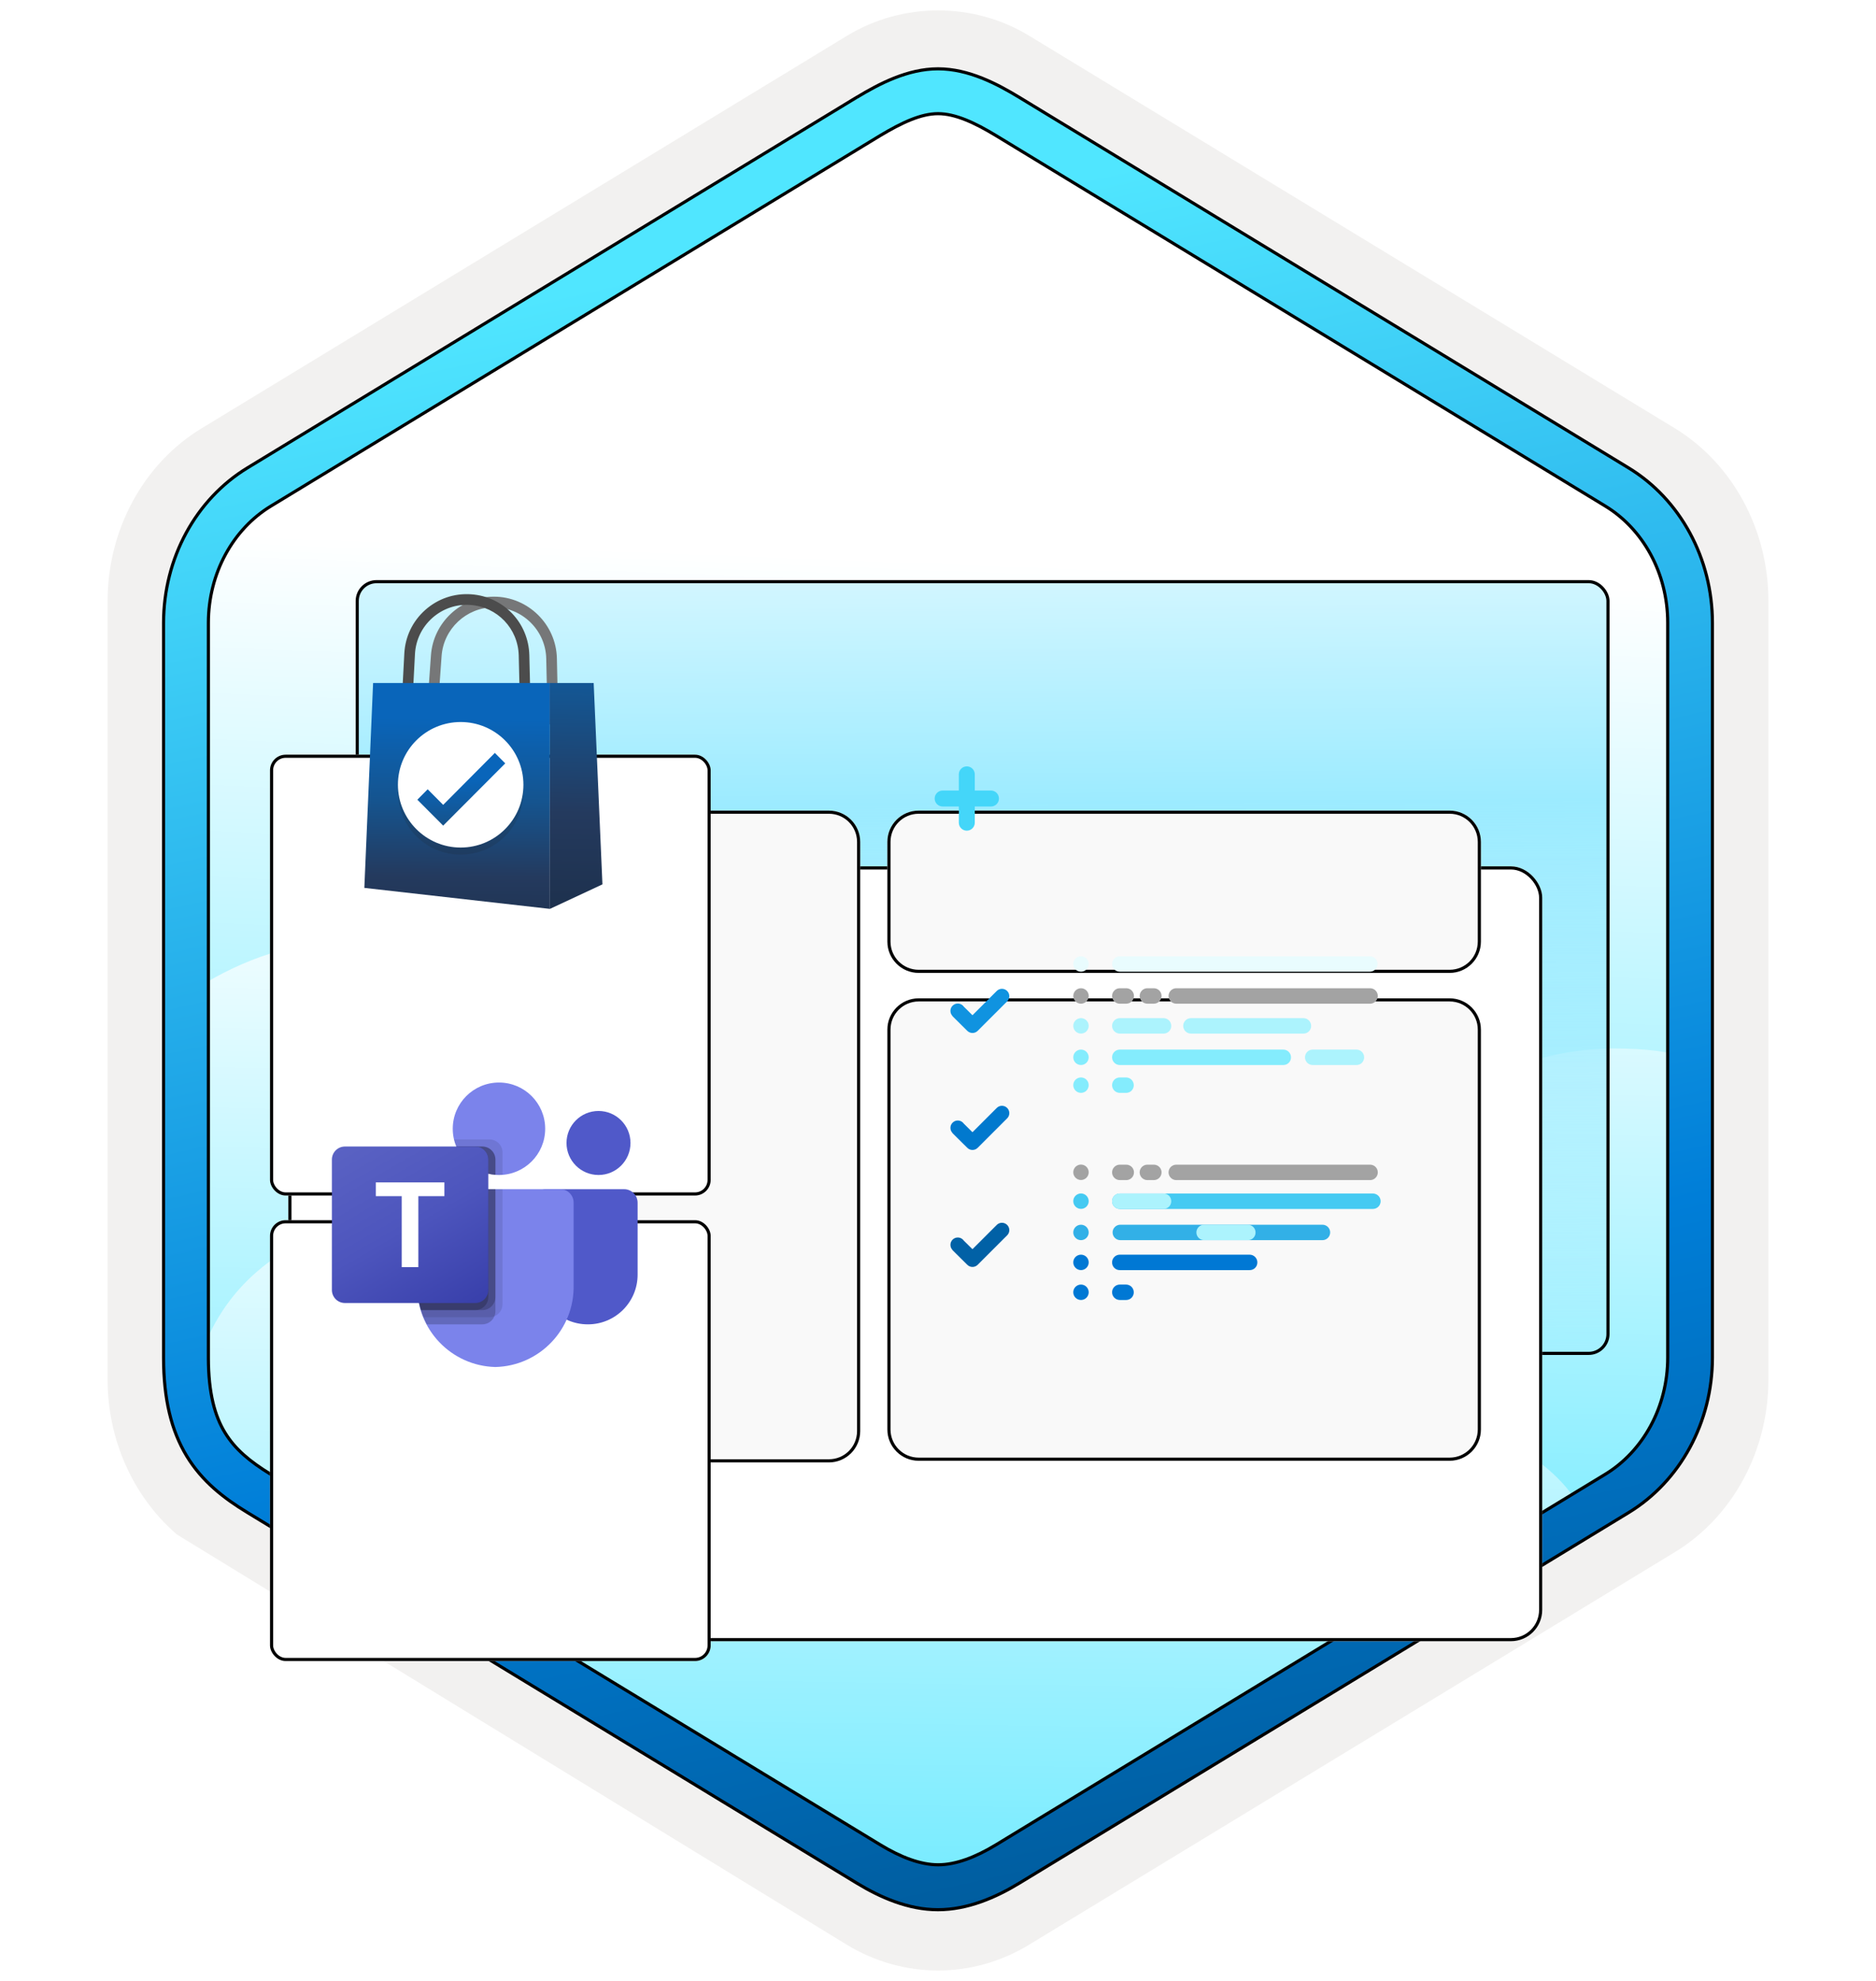 <svg width="180" height="190" viewBox="0 0 180 190" fill="none" xmlns="http://www.w3.org/2000/svg">
<path d="M90.005 189.001C93.065 189.001 96.075 188.151 98.735 186.531L160.705 148.871C166.245 145.501 169.675 139.171 169.675 132.331V57.622C169.675 50.802 166.245 44.462 160.705 41.082L98.735 3.422C93.405 0.182 86.585 0.202 81.285 3.422L19.315 41.102C13.775 44.472 10.325 50.802 10.325 57.642V132.341C10.325 138.101 12.775 143.521 16.875 147.091V147.121L81.285 186.551C83.925 188.151 86.945 189.001 90.005 189.001ZM90.655 7.952C92.605 7.952 95.085 9.162 96.795 10.212L157.555 47.402C161.305 49.682 163.425 56.282 163.425 61.032L162.795 132.331C162.795 137.081 159.595 141.351 155.845 143.631L95.445 180.011C92.015 182.101 89.225 182.101 85.785 180.011L24.575 143.541C20.825 141.261 17.805 137.061 17.805 132.331V58.692C17.805 53.952 20.535 49.062 24.305 46.772L84.885 10.212C86.585 9.172 88.705 7.952 90.655 7.952Z" fill="#F2F1F0"/>
<path fill-rule="evenodd" clip-rule="evenodd" d="M97.905 11.531C95.455 10.031 92.735 9.281 90.005 9.281C87.275 9.281 84.555 10.041 82.105 11.531L25.975 45.861C20.955 48.931 17.845 54.681 17.845 60.931V129.031C17.845 135.261 20.945 141.031 25.975 144.101L82.105 178.431C84.555 179.931 87.275 180.681 90.005 180.681C92.735 180.681 95.455 179.941 97.905 178.431L154.035 144.101C159.055 141.031 162.165 135.261 162.165 129.031V60.931C162.165 54.701 159.065 48.951 154.035 45.861L97.905 11.531Z" fill="url(#paint0_linear_2232_763)"/>
<path fill-rule="evenodd" clip-rule="evenodd" d="M62.414 104.766C55.312 96.005 44.478 90.419 32.325 90.419C27.52 90.367 22.249 92.514 18.303 95.164C15.282 97.194 17.538 100.917 16.88 102.774C16.88 106.105 17.779 134.436 18.577 137.524C22.045 144.283 26.13 142.524 32.755 147.649C39.505 151.399 61.63 167.274 65.13 167.254L95.211 167.722C103.215 167.722 109.725 161.234 109.725 153.219C109.725 145.221 103.232 138.716 95.211 138.716H94.95C96.166 135.732 96.825 132.471 96.825 129.053C96.825 114.828 85.279 103.274 71.025 103.274C68.004 103.309 65.105 103.829 62.414 104.766Z" fill="url(#paint1_linear_2232_763)"/>
<path fill-rule="evenodd" clip-rule="evenodd" d="M146.08 102.054C138.979 93.294 128.145 87.707 115.992 87.707C94.619 87.707 77.309 105.021 77.309 126.359C77.309 129.689 77.726 132.933 78.524 136.021C70.694 136.23 64.409 142.631 64.409 150.507C64.409 158.522 70.902 165.01 78.924 165.01L119.63 164.21C132.13 158.524 139.38 152.649 150.825 145.948C159.755 141.399 159.399 137.836 161.478 132.556L162.38 126.149C163.595 123.165 162.505 120.692 162.505 117.274C162.505 106.255 162.093 101.502 162.093 101.502C160.304 100.867 157.905 100.562 154.692 100.562C151.671 100.597 148.771 101.117 146.08 102.054Z" fill="url(#paint2_linear_2232_763)"/>
<path fill-rule="evenodd" clip-rule="evenodd" d="M114.65 136.949C102.981 122.552 85.177 113.372 65.204 113.372C30.081 113.372 21.931 121.197 18.755 131.399C18.755 136.873 19.88 139.024 22.63 141.149C27.635 147.983 40.505 151.399 45.505 155.899C55.88 162.149 62.88 165.149 75.879 174.274L88.88 181.024C92.505 181.524 105.95 172.911 115.255 166.899C122.13 162.399 129.005 158.899 136.13 154.899H135.702C142.005 150.774 152.005 146.149 151.755 145.024C149.637 139.923 140.255 134.524 128.802 134.497C123.838 134.554 119.073 135.409 114.65 136.949Z" fill="url(#paint3_linear_2232_763)"/>
<path d="M21.593 137.423L21.592 137.423C20.631 135.853 19.994 133.663 19.994 130.221V59.742C19.994 54.961 22.38 50.741 25.982 48.55L84.442 13.01C86.532 11.76 88.36 10.902 90.004 10.902C91.639 10.902 93.498 11.75 95.557 13C95.557 13 95.557 13 95.557 13L154.026 48.54C157.629 50.731 160.014 54.95 160.014 59.731V130.211C160.014 134.982 157.629 139.212 154.026 141.403L95.567 176.943C93.616 178.127 91.724 178.861 90.014 178.861C88.305 178.861 86.413 178.127 84.462 176.943L25.983 141.413C23.981 140.189 22.555 139.004 21.593 137.423ZM97.792 9.333L97.792 9.333C95.681 8.052 92.94 6.601 90.004 6.601C87.072 6.601 84.341 8.05 82.253 9.307C82.24 9.311 82.228 9.316 82.217 9.323L23.747 44.873C23.747 44.873 23.747 44.873 23.747 44.873C18.779 47.892 15.694 53.563 15.694 59.742V130.221C15.694 134.2 16.438 137.219 17.916 139.659L17.916 139.659C19.394 142.089 21.477 143.704 23.747 145.079C23.747 145.079 23.747 145.08 23.747 145.08L82.207 180.619C84.436 181.975 87.134 183.171 89.995 183.171C92.854 183.171 95.562 181.986 97.792 180.629L156.252 145.089C161.22 142.07 164.304 136.4 164.304 130.221V59.742C164.304 53.563 161.22 47.892 156.252 44.873L97.792 9.333Z" fill="url(#paint4_linear_2232_763)" stroke="black" stroke-width="0.3" stroke-linejoin="round"/>
<rect x="34.276" y="55.791" width="120.007" height="74.018" rx="1.85" fill="url(#paint5_linear_2232_763)" stroke="black" stroke-width="0.3"/>
<g filter="url(#filter0_ddddd_2232_763)">
<rect x="27.667" y="62.099" width="120.307" height="74.318" rx="3" fill="white"/>
<rect x="27.817" y="62.249" width="120.007" height="74.018" rx="2.85" stroke="black" stroke-width="0.3"/>
</g>
<g filter="url(#filter1_ddddd_2232_763)">
<path d="M139.091 68.751H88.143C86.486 68.751 85.143 70.094 85.143 71.751V81.316C85.143 82.973 86.486 84.316 88.143 84.316H139.091C140.748 84.316 142.091 82.973 142.091 81.316V71.751C142.091 70.094 140.748 68.751 139.091 68.751Z" fill="#F9F9F9"/>
<path d="M88.143 68.901H139.091C140.665 68.901 141.941 70.177 141.941 71.751V81.316C141.941 82.89 140.665 84.166 139.091 84.166H88.143C86.569 84.166 85.293 82.89 85.293 81.316V71.751C85.293 70.177 86.569 68.901 88.143 68.901Z" stroke="black" stroke-width="0.3"/>
</g>
<g filter="url(#filter2_ddddd_2232_763)">
<path d="M139.091 86.755H88.143C86.486 86.755 85.143 88.098 85.143 89.755V128.109C85.143 129.766 86.486 131.109 88.143 131.109H139.091C140.748 131.109 142.091 129.766 142.091 128.109V89.755C142.091 88.098 140.748 86.755 139.091 86.755Z" fill="#F9F9F9"/>
<path d="M88.143 86.905H139.091C140.665 86.905 141.941 88.181 141.941 89.755V128.109C141.941 129.683 140.665 130.959 139.091 130.959H88.143C86.569 130.959 85.293 129.683 85.293 128.109V89.755C85.293 88.181 86.569 86.905 88.143 86.905Z" stroke="black" stroke-width="0.3"/>
</g>
<path fill-rule="evenodd" clip-rule="evenodd" d="M89.68 76.59C89.68 76.167 90.023 75.824 90.446 75.824H95.081C95.504 75.824 95.848 76.167 95.848 76.59C95.848 77.013 95.504 77.357 95.081 77.357H90.446C90.023 77.357 89.68 77.013 89.68 76.59Z" fill="#44D6F9"/>
<path fill-rule="evenodd" clip-rule="evenodd" d="M92.764 73.506C93.187 73.506 93.53 73.849 93.53 74.272L93.53 78.907C93.53 79.331 93.187 79.674 92.764 79.674C92.341 79.674 91.998 79.331 91.998 78.907L91.998 74.272C91.998 73.849 92.341 73.506 92.764 73.506Z" fill="#44D6F9"/>
<path fill-rule="evenodd" clip-rule="evenodd" d="M96.635 106.268C96.502 106.136 96.323 106.062 96.135 106.062C95.948 106.062 95.768 106.136 95.636 106.268L93.307 108.596L92.465 107.762C92.446 107.733 92.424 107.706 92.399 107.681C92.267 107.549 92.089 107.474 91.902 107.473C91.716 107.472 91.537 107.545 91.404 107.676C91.271 107.806 91.195 107.984 91.193 108.171C91.191 108.357 91.262 108.537 91.392 108.671L91.384 108.679L92.809 110.091C92.942 110.224 93.121 110.298 93.309 110.298C93.496 110.298 93.676 110.224 93.809 110.091L96.633 107.269L96.635 107.267C96.701 107.201 96.752 107.123 96.788 107.038C96.823 106.952 96.842 106.86 96.842 106.768C96.842 106.675 96.823 106.583 96.788 106.497C96.752 106.412 96.7 106.334 96.635 106.268Z" fill="#0179CE"/>
<path fill-rule="evenodd" clip-rule="evenodd" d="M96.635 95.049C96.502 94.917 96.323 94.842 96.135 94.842C95.948 94.842 95.768 94.917 95.636 95.049L93.307 97.376L92.465 96.543C92.446 96.514 92.424 96.487 92.399 96.461C92.267 96.329 92.089 96.255 91.902 96.254C91.716 96.253 91.537 96.326 91.404 96.456C91.271 96.587 91.195 96.765 91.193 96.951C91.191 97.138 91.262 97.318 91.392 97.451L91.384 97.46L92.809 98.872C92.942 99.004 93.121 99.079 93.309 99.079C93.496 99.079 93.676 99.004 93.809 98.872L96.633 96.049L96.635 96.048C96.701 95.982 96.752 95.904 96.788 95.819C96.823 95.733 96.842 95.641 96.842 95.548C96.842 95.456 96.823 95.364 96.788 95.278C96.752 95.192 96.7 95.115 96.635 95.049Z" fill="#1093E0"/>
<path fill-rule="evenodd" clip-rule="evenodd" d="M96.635 117.489C96.502 117.357 96.323 117.282 96.135 117.282C95.948 117.282 95.768 117.357 95.636 117.489L93.307 119.816L92.465 118.983C92.446 118.954 92.424 118.927 92.399 118.901C92.267 118.769 92.089 118.695 91.902 118.694C91.716 118.693 91.537 118.765 91.404 118.896C91.271 119.027 91.195 119.205 91.193 119.391C91.191 119.578 91.262 119.758 91.392 119.891L91.384 119.9L92.809 121.312C92.942 121.444 93.121 121.519 93.309 121.519C93.496 121.519 93.676 121.444 93.809 121.312L96.633 118.489L96.635 118.488C96.701 118.422 96.752 118.344 96.788 118.258C96.823 118.173 96.842 118.081 96.842 117.988C96.842 117.896 96.823 117.804 96.788 117.718C96.752 117.632 96.7 117.555 96.635 117.489Z" fill="#0161A6"/>
<g filter="url(#filter3_ddddd_2232_763)">
<path d="M79.534 68.752H51.226C49.569 68.752 48.226 70.095 48.226 71.752V128.267C48.226 129.924 49.569 131.267 51.226 131.267H79.534C81.191 131.267 82.534 129.924 82.534 128.267V71.752C82.534 70.095 81.191 68.752 79.534 68.752Z" fill="#F9F9F9"/>
<path d="M51.226 68.902H79.534C81.109 68.902 82.385 70.178 82.385 71.752V128.267C82.385 129.841 81.109 131.117 79.534 131.117H51.226C49.652 131.117 48.376 129.841 48.376 128.267V71.752C48.376 70.178 49.652 68.902 51.226 68.902Z" stroke="black" stroke-width="0.3"/>
</g>
<g filter="url(#filter4_ddddd_2232_763)">
<rect x="25.906" y="51.386" width="42.283" height="42.283" rx="1.5" fill="white"/>
<rect x="26.056" y="51.536" width="41.983" height="41.983" rx="1.35" stroke="black" stroke-width="0.3"/>
</g>
<g filter="url(#filter5_ddddd_2232_763)">
<rect x="25.906" y="96.036" width="42.283" height="42.283" rx="1.5" fill="white"/>
<rect x="26.056" y="96.186" width="41.983" height="41.983" rx="1.35" stroke="black" stroke-width="0.3"/>
</g>
<path d="M52.305 114.063H59.882C60.597 114.063 61.178 114.644 61.178 115.36V122.261C61.178 124.892 59.045 127.025 56.414 127.025H56.392C53.761 127.025 51.628 124.893 51.627 122.262C51.627 122.262 51.627 122.261 51.627 122.261V114.741C51.627 114.367 51.931 114.063 52.305 114.063Z" fill="#5059C9"/>
<path d="M57.426 112.699C59.121 112.699 60.495 111.324 60.495 109.629C60.495 107.933 59.121 106.559 57.426 106.559C55.73 106.559 54.356 107.933 54.356 109.629C54.356 111.324 55.73 112.699 57.426 112.699Z" fill="#5059C9"/>
<path d="M47.876 112.699C50.324 112.699 52.31 110.714 52.31 108.265C52.31 105.816 50.324 103.831 47.876 103.831C45.427 103.831 43.441 105.816 43.441 108.265C43.441 110.714 45.427 112.699 47.876 112.699Z" fill="#7B83EB"/>
<path d="M53.788 114.063H41.281C40.574 114.081 40.014 114.668 40.031 115.375V123.247C39.932 127.491 43.29 131.014 47.535 131.118C51.779 131.014 55.137 127.491 55.038 123.247V115.375C55.055 114.668 54.495 114.081 53.788 114.063Z" fill="#7B83EB"/>
<path opacity="0.1" d="M48.216 114.063V125.094C48.213 125.6 47.906 126.054 47.438 126.247C47.29 126.31 47.13 126.342 46.968 126.342H40.63C40.542 126.117 40.46 125.892 40.392 125.66C40.153 124.878 40.031 124.064 40.03 123.245V115.373C40.014 114.667 40.572 114.081 41.279 114.063H48.216Z" fill="black"/>
<path opacity="0.2" d="M47.534 114.063V125.776C47.534 125.938 47.502 126.098 47.438 126.247C47.246 126.715 46.791 127.021 46.286 127.025H40.951C40.835 126.8 40.726 126.574 40.63 126.342C40.535 126.111 40.46 125.892 40.392 125.66C40.153 124.878 40.031 124.064 40.03 123.245V115.373C40.014 114.667 40.572 114.081 41.279 114.063H47.534Z" fill="black"/>
<path opacity="0.2" d="M47.534 114.063V124.412C47.529 125.099 46.973 125.655 46.286 125.66H40.392C40.153 124.878 40.031 124.064 40.03 123.245V115.373C40.014 114.667 40.572 114.081 41.279 114.063H47.534Z" fill="black"/>
<path opacity="0.2" d="M46.852 114.063V124.412C46.847 125.099 46.291 125.655 45.603 125.66H40.392C40.153 124.878 40.031 124.064 40.03 123.245V115.373C40.014 114.667 40.572 114.081 41.279 114.063H46.852Z" fill="black"/>
<path opacity="0.1" d="M48.216 110.537V112.686C48.1 112.693 47.991 112.699 47.875 112.699C47.759 112.699 47.65 112.693 47.534 112.686C47.304 112.67 47.076 112.634 46.852 112.577C45.471 112.249 44.329 111.281 43.782 109.971C43.688 109.751 43.615 109.522 43.564 109.289H46.968C47.656 109.291 48.214 109.849 48.216 110.537Z" fill="black"/>
<path opacity="0.2" d="M47.535 111.219V112.685C47.305 112.67 47.076 112.633 46.853 112.576C45.471 112.249 44.33 111.28 43.783 109.97H46.286C46.975 109.973 47.532 110.53 47.535 111.219Z" fill="black"/>
<path opacity="0.2" d="M47.535 111.219V112.685C47.305 112.67 47.076 112.633 46.853 112.576C45.471 112.249 44.33 111.28 43.783 109.97H46.286C46.975 109.973 47.532 110.53 47.535 111.219Z" fill="black"/>
<path opacity="0.2" d="M46.852 111.219V112.576C45.471 112.249 44.33 111.28 43.782 109.97H45.604C46.292 109.973 46.85 110.53 46.852 111.219Z" fill="black"/>
<path d="M33.095 109.97H45.602C46.293 109.97 46.852 110.53 46.852 111.221V123.727C46.852 124.418 46.293 124.978 45.602 124.978H33.095C32.404 124.978 31.845 124.418 31.845 123.727V111.221C31.845 110.53 32.405 109.97 33.095 109.97Z" fill="url(#paint6_linear_2232_763)"/>
<path d="M42.639 114.73H40.139V121.538H38.546V114.73H36.058V113.41H42.639V114.73Z" fill="white"/>
<path d="M41.891 69.616L40.873 69.545L41.349 62.851C41.571 59.718 44.207 57.247 47.349 57.229C47.362 57.229 47.371 57.229 47.385 57.229C50.651 57.229 53.362 59.878 53.433 63.149L53.571 69.456L52.549 69.478L52.411 63.171C52.353 60.451 50.1 58.251 47.385 58.251C47.376 58.251 47.367 58.251 47.358 58.251C44.744 58.265 42.553 60.318 42.371 62.922L41.891 69.616Z" fill="#767778"/>
<path d="M49.94 69.846L49.772 62.873C49.709 60.286 47.714 58.202 45.131 58.024C43.785 57.931 42.496 58.375 41.487 59.264C40.483 60.157 39.887 61.389 39.816 62.731L39.482 69.069L38.46 69.015L38.794 62.677C38.878 61.06 39.594 59.575 40.807 58.499C42.02 57.424 43.576 56.891 45.198 57.002C48.309 57.215 50.714 59.726 50.789 62.846L50.958 69.82L49.94 69.846Z" fill="#4C4C4C"/>
<path fill-rule="evenodd" clip-rule="evenodd" d="M52.762 87.176L34.958 85.162L35.798 65.509H52.762V87.176Z" fill="url(#paint7_linear_2232_763)"/>
<path fill-rule="evenodd" clip-rule="evenodd" d="M52.763 87.176L57.803 84.825L56.962 65.509H52.763V87.176Z" fill="url(#paint8_linear_2232_763)"/>
<path opacity="0.15" d="M44.201 81.973C47.527 81.973 50.221 79.279 50.221 75.953C50.221 72.627 47.527 69.933 44.201 69.933C40.875 69.933 38.18 72.627 38.18 75.953C38.188 79.279 40.883 81.973 44.201 81.973Z" fill="#1F1D20"/>
<path d="M44.201 81.293C47.527 81.293 50.221 78.599 50.221 75.273C50.221 71.947 47.527 69.253 44.201 69.253C40.875 69.253 38.18 71.947 38.18 75.273C38.188 78.599 40.883 81.293 44.201 81.293Z" fill="white"/>
<path d="M47.479 72.218L42.522 77.199L41.035 75.704L40.044 76.704L42.522 79.19L48.478 73.218L47.479 72.218Z" fill="url(#paint9_linear_2232_763)"/>
<path d="M131.433 91.721H107.443C107.346 91.721 107.25 91.74 107.16 91.777C107.07 91.814 106.988 91.869 106.92 91.938C106.851 92.006 106.796 92.088 106.759 92.178C106.722 92.268 106.703 92.364 106.703 92.461C106.703 92.558 106.722 92.655 106.759 92.745C106.796 92.834 106.851 92.916 106.92 92.985C106.988 93.053 107.07 93.108 107.16 93.145C107.25 93.182 107.346 93.202 107.443 93.202H131.433C131.63 93.202 131.818 93.124 131.957 92.985C132.096 92.846 132.174 92.657 132.174 92.461C132.174 92.265 132.096 92.076 131.957 91.938C131.818 91.799 131.63 91.721 131.433 91.721V91.721Z" fill="#E9FCFE"/>
<path d="M108.063 94.788H107.443C107.346 94.788 107.25 94.807 107.16 94.844C107.07 94.882 106.988 94.936 106.92 95.005C106.851 95.074 106.796 95.155 106.759 95.245C106.722 95.335 106.703 95.431 106.703 95.528C106.703 95.626 106.722 95.722 106.759 95.812C106.796 95.902 106.851 95.983 106.92 96.052C106.988 96.121 107.07 96.175 107.16 96.213C107.25 96.25 107.346 96.269 107.443 96.269H108.063C108.26 96.269 108.448 96.191 108.587 96.052C108.726 95.913 108.804 95.725 108.804 95.528C108.804 95.332 108.726 95.144 108.587 95.005C108.448 94.866 108.26 94.788 108.063 94.788Z" fill="#A3A3A3"/>
<path d="M110.709 94.788H110.089C109.992 94.788 109.896 94.807 109.806 94.844C109.716 94.882 109.635 94.936 109.566 95.005C109.497 95.074 109.443 95.155 109.405 95.245C109.368 95.335 109.349 95.431 109.349 95.528C109.349 95.626 109.368 95.722 109.405 95.812C109.443 95.902 109.497 95.983 109.566 96.052C109.635 96.121 109.716 96.175 109.806 96.213C109.896 96.25 109.992 96.269 110.089 96.269H110.709C110.906 96.269 111.094 96.191 111.233 96.052C111.372 95.913 111.45 95.725 111.45 95.528C111.45 95.332 111.372 95.144 111.233 95.005C111.094 94.866 110.906 94.788 110.709 94.788Z" fill="#A3A3A3"/>
<path d="M131.459 94.788H112.862C112.764 94.788 112.668 94.807 112.578 94.844C112.489 94.882 112.407 94.936 112.338 95.005C112.269 95.074 112.215 95.155 112.178 95.245C112.14 95.335 112.121 95.431 112.121 95.528C112.121 95.626 112.14 95.722 112.178 95.812C112.215 95.902 112.269 95.983 112.338 96.052C112.407 96.121 112.489 96.175 112.578 96.213C112.668 96.25 112.764 96.269 112.862 96.269H131.459C131.655 96.269 131.843 96.191 131.982 96.052C132.121 95.913 132.199 95.725 132.199 95.528C132.199 95.332 132.121 95.144 131.982 95.005C131.843 94.866 131.655 94.788 131.459 94.788Z" fill="#A3A3A3"/>
<path d="M108.063 111.709H107.443C107.346 111.709 107.25 111.728 107.16 111.765C107.07 111.803 106.988 111.857 106.92 111.926C106.851 111.995 106.796 112.076 106.759 112.166C106.722 112.256 106.703 112.352 106.703 112.449C106.703 112.547 106.722 112.643 106.759 112.733C106.796 112.823 106.851 112.904 106.92 112.973C106.988 113.042 107.07 113.096 107.16 113.133C107.25 113.171 107.346 113.19 107.443 113.19H108.063C108.26 113.19 108.448 113.112 108.587 112.973C108.726 112.834 108.804 112.646 108.804 112.449C108.804 112.253 108.726 112.065 108.587 111.926C108.448 111.787 108.26 111.709 108.063 111.709Z" fill="#A3A3A3"/>
<path d="M110.709 111.709H110.089C109.992 111.709 109.896 111.728 109.806 111.765C109.716 111.803 109.635 111.857 109.566 111.926C109.497 111.995 109.443 112.076 109.405 112.166C109.368 112.256 109.349 112.352 109.349 112.449C109.349 112.547 109.368 112.643 109.405 112.733C109.443 112.823 109.497 112.904 109.566 112.973C109.635 113.042 109.716 113.096 109.806 113.133C109.896 113.171 109.992 113.19 110.089 113.19H110.709C110.906 113.19 111.094 113.112 111.233 112.973C111.372 112.834 111.45 112.646 111.45 112.449C111.45 112.253 111.372 112.065 111.233 111.926C111.094 111.787 110.906 111.709 110.709 111.709Z" fill="#A3A3A3"/>
<path d="M131.459 111.709H112.862C112.764 111.709 112.668 111.728 112.578 111.765C112.489 111.803 112.407 111.857 112.338 111.926C112.269 111.995 112.215 112.076 112.178 112.166C112.14 112.256 112.121 112.352 112.121 112.449C112.121 112.547 112.14 112.643 112.178 112.733C112.215 112.823 112.269 112.904 112.338 112.973C112.407 113.042 112.489 113.096 112.578 113.133C112.668 113.171 112.764 113.19 112.862 113.19H131.459C131.655 113.19 131.843 113.112 131.982 112.973C132.121 112.834 132.199 112.646 132.199 112.449C132.199 112.253 132.121 112.065 131.982 111.926C131.843 111.787 131.655 111.709 131.459 111.709Z" fill="#A3A3A3"/>
<path d="M125.073 97.656H114.267C114.071 97.656 113.883 97.734 113.744 97.873C113.605 98.012 113.527 98.2 113.527 98.397C113.527 98.593 113.605 98.781 113.744 98.92C113.883 99.059 114.071 99.137 114.267 99.137H125.061C125.158 99.139 125.255 99.121 125.346 99.084C125.436 99.047 125.519 98.993 125.588 98.924C125.657 98.855 125.711 98.773 125.748 98.682C125.785 98.591 125.803 98.494 125.801 98.397C125.801 98.202 125.725 98.016 125.589 97.877C125.453 97.739 125.267 97.659 125.073 97.656Z" fill="#ACF3FD"/>
<path d="M111.639 97.656H107.443C107.346 97.656 107.25 97.675 107.16 97.713C107.07 97.75 106.988 97.804 106.92 97.873C106.851 97.942 106.796 98.023 106.759 98.113C106.722 98.203 106.703 98.299 106.703 98.397C106.703 98.494 106.722 98.59 106.759 98.68C106.796 98.77 106.851 98.852 106.92 98.92C106.988 98.989 107.07 99.043 107.16 99.081C107.25 99.118 107.346 99.137 107.443 99.137H111.639C111.737 99.139 111.834 99.121 111.924 99.084C112.015 99.047 112.097 98.993 112.166 98.924C112.235 98.855 112.29 98.773 112.326 98.682C112.363 98.591 112.381 98.494 112.379 98.397C112.379 98.2 112.301 98.012 112.162 97.873C112.024 97.734 111.835 97.656 111.639 97.656V97.656Z" fill="#ACF3FD"/>
<path d="M123.128 100.671H107.443C107.346 100.671 107.25 100.691 107.16 100.728C107.07 100.765 106.988 100.82 106.92 100.888C106.851 100.957 106.796 101.039 106.759 101.128C106.722 101.218 106.703 101.315 106.703 101.412C106.703 101.509 106.722 101.605 106.759 101.695C106.796 101.785 106.851 101.867 106.92 101.935C106.988 102.004 107.07 102.059 107.16 102.096C107.25 102.133 107.346 102.152 107.443 102.152H123.128C123.226 102.154 123.323 102.136 123.413 102.099C123.504 102.063 123.586 102.008 123.655 101.939C123.724 101.87 123.779 101.788 123.816 101.697C123.852 101.607 123.87 101.51 123.869 101.412C123.869 101.215 123.79 101.027 123.652 100.888C123.513 100.749 123.324 100.671 123.128 100.671V100.671Z" fill="#84ECFD"/>
<path d="M131.729 114.476H107.443C107.247 114.476 107.058 114.554 106.92 114.692C106.781 114.831 106.703 115.02 106.703 115.216C106.703 115.412 106.781 115.601 106.92 115.74C107.058 115.878 107.247 115.956 107.443 115.956H131.729C131.926 115.956 132.114 115.878 132.253 115.74C132.392 115.601 132.47 115.412 132.47 115.216C132.47 115.02 132.392 114.831 132.253 114.692C132.114 114.554 131.926 114.476 131.729 114.476V114.476Z" fill="#45CAF2"/>
<path d="M126.887 117.469H107.493C107.395 117.469 107.299 117.488 107.209 117.525C107.119 117.562 107.038 117.617 106.969 117.686C106.9 117.754 106.846 117.836 106.808 117.926C106.771 118.016 106.752 118.112 106.752 118.209C106.752 118.306 106.771 118.403 106.808 118.493C106.846 118.582 106.9 118.664 106.969 118.733C107.038 118.802 107.119 118.856 107.209 118.893C107.299 118.93 107.395 118.95 107.493 118.95H126.887C127.084 118.95 127.272 118.872 127.411 118.733C127.55 118.594 127.628 118.406 127.628 118.209C127.628 118.013 127.55 117.824 127.411 117.686C127.272 117.547 127.084 117.469 126.887 117.469Z" fill="#32B0E7"/>
<path d="M119.9 120.341H107.443C107.247 120.341 107.058 120.419 106.92 120.558C106.781 120.697 106.703 120.885 106.703 121.082C106.701 121.179 106.719 121.276 106.756 121.367C106.792 121.458 106.847 121.54 106.916 121.609C106.985 121.678 107.067 121.733 107.158 121.769C107.249 121.806 107.346 121.824 107.443 121.822H119.9C119.998 121.824 120.095 121.806 120.185 121.769C120.276 121.733 120.358 121.678 120.427 121.609C120.496 121.54 120.551 121.458 120.588 121.367C120.624 121.276 120.642 121.179 120.641 121.082C120.641 120.885 120.563 120.697 120.424 120.558C120.285 120.419 120.096 120.341 119.9 120.341Z" fill="#0078D4"/>
<path d="M111.639 114.471H107.443C107.346 114.471 107.25 114.49 107.16 114.527C107.07 114.564 106.988 114.619 106.92 114.688C106.851 114.756 106.796 114.838 106.759 114.928C106.722 115.018 106.703 115.114 106.703 115.211C106.703 115.308 106.722 115.405 106.759 115.495C106.796 115.584 106.851 115.666 106.92 115.735C106.988 115.803 107.07 115.858 107.16 115.895C107.25 115.932 107.346 115.952 107.443 115.952H111.639C111.737 115.953 111.834 115.935 111.924 115.899C112.015 115.862 112.097 115.808 112.166 115.738C112.235 115.669 112.29 115.587 112.326 115.496C112.363 115.406 112.381 115.309 112.379 115.211C112.379 115.015 112.301 114.826 112.162 114.688C112.024 114.549 111.835 114.471 111.639 114.471V114.471Z" fill="#ACF3FD"/>
<path d="M119.729 117.469H115.533C115.436 117.469 115.339 117.488 115.25 117.525C115.16 117.562 115.078 117.617 115.009 117.686C114.94 117.754 114.886 117.836 114.849 117.926C114.812 118.016 114.792 118.112 114.792 118.209C114.792 118.306 114.812 118.403 114.849 118.493C114.886 118.582 114.94 118.664 115.009 118.733C115.078 118.802 115.16 118.856 115.25 118.893C115.339 118.93 115.436 118.95 115.533 118.95H119.729C119.826 118.951 119.923 118.933 120.014 118.897C120.105 118.86 120.187 118.806 120.256 118.736C120.325 118.667 120.379 118.585 120.416 118.495C120.453 118.404 120.471 118.307 120.469 118.209C120.469 118.013 120.391 117.824 120.252 117.686C120.113 117.547 119.925 117.469 119.729 117.469V117.469Z" fill="#ACF3FD"/>
<path d="M130.148 100.671H125.952C125.854 100.671 125.758 100.691 125.668 100.728C125.579 100.765 125.497 100.82 125.428 100.888C125.359 100.957 125.305 101.039 125.268 101.128C125.231 101.218 125.211 101.315 125.211 101.412C125.211 101.509 125.231 101.605 125.268 101.695C125.305 101.785 125.359 101.867 125.428 101.935C125.497 102.004 125.579 102.059 125.668 102.096C125.758 102.133 125.854 102.152 125.952 102.152H130.148C130.245 102.154 130.342 102.136 130.433 102.099C130.524 102.063 130.606 102.008 130.675 101.939C130.744 101.87 130.798 101.788 130.835 101.697C130.872 101.607 130.89 101.51 130.888 101.412C130.888 101.215 130.81 101.027 130.671 100.888C130.532 100.749 130.344 100.671 130.148 100.671V100.671Z" fill="#ACF3FD"/>
<path d="M108.044 103.343H107.443C107.346 103.343 107.25 103.362 107.16 103.399C107.07 103.436 106.988 103.491 106.92 103.56C106.851 103.628 106.796 103.71 106.759 103.8C106.722 103.89 106.703 103.986 106.703 104.083C106.703 104.18 106.722 104.277 106.759 104.367C106.796 104.456 106.851 104.538 106.92 104.607C106.988 104.676 107.07 104.73 107.16 104.767C107.25 104.804 107.346 104.824 107.443 104.824H108.044C108.141 104.825 108.238 104.807 108.329 104.771C108.42 104.734 108.502 104.68 108.571 104.611C108.64 104.541 108.694 104.459 108.731 104.369C108.768 104.278 108.786 104.181 108.784 104.083C108.784 103.887 108.706 103.699 108.567 103.56C108.428 103.421 108.24 103.343 108.044 103.343Z" fill="#84ECFD"/>
<path d="M108.044 123.208H107.443C107.346 123.208 107.25 123.227 107.16 123.264C107.07 123.301 106.988 123.356 106.92 123.424C106.851 123.493 106.796 123.575 106.759 123.665C106.722 123.754 106.703 123.851 106.703 123.948C106.703 124.045 106.722 124.141 106.759 124.231C106.796 124.321 106.851 124.403 106.92 124.472C106.988 124.54 107.07 124.595 107.16 124.632C107.25 124.669 107.346 124.688 107.443 124.688H108.044C108.141 124.69 108.238 124.672 108.329 124.635C108.42 124.599 108.502 124.544 108.571 124.475C108.64 124.406 108.694 124.324 108.731 124.233C108.768 124.143 108.786 124.046 108.784 123.948C108.784 123.752 108.706 123.563 108.567 123.424C108.428 123.286 108.24 123.208 108.044 123.208Z" fill="#0078D4"/>
<circle cx="103.72" cy="92.461" r="0.74" fill="#E9FCFE"/>
<circle cx="103.72" cy="95.528" r="0.74" fill="#A3A3A3"/>
<circle cx="103.72" cy="98.396" r="0.74" fill="#ACF3FD"/>
<circle cx="103.72" cy="101.411" r="0.74" fill="#84ECFD"/>
<circle cx="103.72" cy="104.083" r="0.74" fill="#84ECFD"/>
<circle cx="103.72" cy="112.44" r="0.74" fill="#A3A3A3"/>
<circle cx="103.72" cy="115.211" r="0.74" fill="#45CAF2"/>
<circle cx="103.72" cy="118.209" r="0.74" fill="#32B0E7"/>
<circle cx="103.72" cy="123.948" r="0.74" fill="#0078D4"/>
<circle cx="103.72" cy="121.081" r="0.74" fill="#0078D4"/>
<defs>
<filter id="filter0_ddddd_2232_763" x="23.667" y="61.099" width="128.307" height="90.318" filterUnits="userSpaceOnUse" color-interpolation-filters="sRGB">
<feFlood flood-opacity="0" result="BackgroundImageFix"/>
<feColorMatrix in="SourceAlpha" type="matrix" values="0 0 0 0 0 0 0 0 0 0 0 0 0 0 0 0 0 0 127 0" result="hardAlpha"/>
<feOffset/>
<feColorMatrix type="matrix" values="0 0 0 0 0 0 0 0 0 0 0 0 0 0 0 0 0 0 0.1 0"/>
<feBlend mode="normal" in2="BackgroundImageFix" result="effect1_dropShadow_2232_763"/>
<feColorMatrix in="SourceAlpha" type="matrix" values="0 0 0 0 0 0 0 0 0 0 0 0 0 0 0 0 0 0 127 0" result="hardAlpha"/>
<feOffset dy="1"/>
<feGaussianBlur stdDeviation="1"/>
<feColorMatrix type="matrix" values="0 0 0 0 0 0 0 0 0 0 0 0 0 0 0 0 0 0 0.1 0"/>
<feBlend mode="normal" in2="effect1_dropShadow_2232_763" result="effect2_dropShadow_2232_763"/>
<feColorMatrix in="SourceAlpha" type="matrix" values="0 0 0 0 0 0 0 0 0 0 0 0 0 0 0 0 0 0 127 0" result="hardAlpha"/>
<feOffset dy="3"/>
<feGaussianBlur stdDeviation="1.5"/>
<feColorMatrix type="matrix" values="0 0 0 0 0 0 0 0 0 0 0 0 0 0 0 0 0 0 0.09 0"/>
<feBlend mode="normal" in2="effect2_dropShadow_2232_763" result="effect3_dropShadow_2232_763"/>
<feColorMatrix in="SourceAlpha" type="matrix" values="0 0 0 0 0 0 0 0 0 0 0 0 0 0 0 0 0 0 127 0" result="hardAlpha"/>
<feOffset dy="6"/>
<feGaussianBlur stdDeviation="2"/>
<feColorMatrix type="matrix" values="0 0 0 0 0 0 0 0 0 0 0 0 0 0 0 0 0 0 0.05 0"/>
<feBlend mode="normal" in2="effect3_dropShadow_2232_763" result="effect4_dropShadow_2232_763"/>
<feColorMatrix in="SourceAlpha" type="matrix" values="0 0 0 0 0 0 0 0 0 0 0 0 0 0 0 0 0 0 127 0" result="hardAlpha"/>
<feOffset dy="11"/>
<feGaussianBlur stdDeviation="2"/>
<feColorMatrix type="matrix" values="0 0 0 0 0 0 0 0 0 0 0 0 0 0 0 0 0 0 0.01 0"/>
<feBlend mode="normal" in2="effect4_dropShadow_2232_763" result="effect5_dropShadow_2232_763"/>
<feBlend mode="normal" in="SourceGraphic" in2="effect5_dropShadow_2232_763" result="shape"/>
</filter>
<filter id="filter1_ddddd_2232_763" x="83.143" y="67.751" width="60.948" height="23.565" filterUnits="userSpaceOnUse" color-interpolation-filters="sRGB">
<feFlood flood-opacity="0" result="BackgroundImageFix"/>
<feColorMatrix in="SourceAlpha" type="matrix" values="0 0 0 0 0 0 0 0 0 0 0 0 0 0 0 0 0 0 127 0" result="hardAlpha"/>
<feOffset/>
<feColorMatrix type="matrix" values="0 0 0 0 0 0 0 0 0 0 0 0 0 0 0 0 0 0 0.1 0"/>
<feBlend mode="normal" in2="BackgroundImageFix" result="effect1_dropShadow_2232_763"/>
<feColorMatrix in="SourceAlpha" type="matrix" values="0 0 0 0 0 0 0 0 0 0 0 0 0 0 0 0 0 0 127 0" result="hardAlpha"/>
<feOffset/>
<feGaussianBlur stdDeviation="0.5"/>
<feColorMatrix type="matrix" values="0 0 0 0 0 0 0 0 0 0 0 0 0 0 0 0 0 0 0.1 0"/>
<feBlend mode="normal" in2="effect1_dropShadow_2232_763" result="effect2_dropShadow_2232_763"/>
<feColorMatrix in="SourceAlpha" type="matrix" values="0 0 0 0 0 0 0 0 0 0 0 0 0 0 0 0 0 0 127 0" result="hardAlpha"/>
<feOffset dy="1"/>
<feGaussianBlur stdDeviation="0.5"/>
<feColorMatrix type="matrix" values="0 0 0 0 0 0 0 0 0 0 0 0 0 0 0 0 0 0 0.09 0"/>
<feBlend mode="normal" in2="effect2_dropShadow_2232_763" result="effect3_dropShadow_2232_763"/>
<feColorMatrix in="SourceAlpha" type="matrix" values="0 0 0 0 0 0 0 0 0 0 0 0 0 0 0 0 0 0 127 0" result="hardAlpha"/>
<feOffset dy="3"/>
<feGaussianBlur stdDeviation="1"/>
<feColorMatrix type="matrix" values="0 0 0 0 0 0 0 0 0 0 0 0 0 0 0 0 0 0 0.05 0"/>
<feBlend mode="normal" in2="effect3_dropShadow_2232_763" result="effect4_dropShadow_2232_763"/>
<feColorMatrix in="SourceAlpha" type="matrix" values="0 0 0 0 0 0 0 0 0 0 0 0 0 0 0 0 0 0 127 0" result="hardAlpha"/>
<feOffset dy="5"/>
<feGaussianBlur stdDeviation="1"/>
<feColorMatrix type="matrix" values="0 0 0 0 0 0 0 0 0 0 0 0 0 0 0 0 0 0 0.01 0"/>
<feBlend mode="normal" in2="effect4_dropShadow_2232_763" result="effect5_dropShadow_2232_763"/>
<feBlend mode="normal" in="SourceGraphic" in2="effect5_dropShadow_2232_763" result="shape"/>
</filter>
<filter id="filter2_ddddd_2232_763" x="83.143" y="85.755" width="60.948" height="52.354" filterUnits="userSpaceOnUse" color-interpolation-filters="sRGB">
<feFlood flood-opacity="0" result="BackgroundImageFix"/>
<feColorMatrix in="SourceAlpha" type="matrix" values="0 0 0 0 0 0 0 0 0 0 0 0 0 0 0 0 0 0 127 0" result="hardAlpha"/>
<feOffset/>
<feColorMatrix type="matrix" values="0 0 0 0 0 0 0 0 0 0 0 0 0 0 0 0 0 0 0.1 0"/>
<feBlend mode="normal" in2="BackgroundImageFix" result="effect1_dropShadow_2232_763"/>
<feColorMatrix in="SourceAlpha" type="matrix" values="0 0 0 0 0 0 0 0 0 0 0 0 0 0 0 0 0 0 127 0" result="hardAlpha"/>
<feOffset/>
<feGaussianBlur stdDeviation="0.5"/>
<feColorMatrix type="matrix" values="0 0 0 0 0 0 0 0 0 0 0 0 0 0 0 0 0 0 0.1 0"/>
<feBlend mode="normal" in2="effect1_dropShadow_2232_763" result="effect2_dropShadow_2232_763"/>
<feColorMatrix in="SourceAlpha" type="matrix" values="0 0 0 0 0 0 0 0 0 0 0 0 0 0 0 0 0 0 127 0" result="hardAlpha"/>
<feOffset dy="1"/>
<feGaussianBlur stdDeviation="0.5"/>
<feColorMatrix type="matrix" values="0 0 0 0 0 0 0 0 0 0 0 0 0 0 0 0 0 0 0.09 0"/>
<feBlend mode="normal" in2="effect2_dropShadow_2232_763" result="effect3_dropShadow_2232_763"/>
<feColorMatrix in="SourceAlpha" type="matrix" values="0 0 0 0 0 0 0 0 0 0 0 0 0 0 0 0 0 0 127 0" result="hardAlpha"/>
<feOffset dy="3"/>
<feGaussianBlur stdDeviation="1"/>
<feColorMatrix type="matrix" values="0 0 0 0 0 0 0 0 0 0 0 0 0 0 0 0 0 0 0.05 0"/>
<feBlend mode="normal" in2="effect3_dropShadow_2232_763" result="effect4_dropShadow_2232_763"/>
<feColorMatrix in="SourceAlpha" type="matrix" values="0 0 0 0 0 0 0 0 0 0 0 0 0 0 0 0 0 0 127 0" result="hardAlpha"/>
<feOffset dy="5"/>
<feGaussianBlur stdDeviation="1"/>
<feColorMatrix type="matrix" values="0 0 0 0 0 0 0 0 0 0 0 0 0 0 0 0 0 0 0.01 0"/>
<feBlend mode="normal" in2="effect4_dropShadow_2232_763" result="effect5_dropShadow_2232_763"/>
<feBlend mode="normal" in="SourceGraphic" in2="effect5_dropShadow_2232_763" result="shape"/>
</filter>
<filter id="filter3_ddddd_2232_763" x="46.226" y="67.752" width="38.309" height="70.515" filterUnits="userSpaceOnUse" color-interpolation-filters="sRGB">
<feFlood flood-opacity="0" result="BackgroundImageFix"/>
<feColorMatrix in="SourceAlpha" type="matrix" values="0 0 0 0 0 0 0 0 0 0 0 0 0 0 0 0 0 0 127 0" result="hardAlpha"/>
<feOffset/>
<feColorMatrix type="matrix" values="0 0 0 0 0 0 0 0 0 0 0 0 0 0 0 0 0 0 0.1 0"/>
<feBlend mode="normal" in2="BackgroundImageFix" result="effect1_dropShadow_2232_763"/>
<feColorMatrix in="SourceAlpha" type="matrix" values="0 0 0 0 0 0 0 0 0 0 0 0 0 0 0 0 0 0 127 0" result="hardAlpha"/>
<feOffset/>
<feGaussianBlur stdDeviation="0.5"/>
<feColorMatrix type="matrix" values="0 0 0 0 0 0 0 0 0 0 0 0 0 0 0 0 0 0 0.1 0"/>
<feBlend mode="normal" in2="effect1_dropShadow_2232_763" result="effect2_dropShadow_2232_763"/>
<feColorMatrix in="SourceAlpha" type="matrix" values="0 0 0 0 0 0 0 0 0 0 0 0 0 0 0 0 0 0 127 0" result="hardAlpha"/>
<feOffset dy="1"/>
<feGaussianBlur stdDeviation="0.5"/>
<feColorMatrix type="matrix" values="0 0 0 0 0 0 0 0 0 0 0 0 0 0 0 0 0 0 0.09 0"/>
<feBlend mode="normal" in2="effect2_dropShadow_2232_763" result="effect3_dropShadow_2232_763"/>
<feColorMatrix in="SourceAlpha" type="matrix" values="0 0 0 0 0 0 0 0 0 0 0 0 0 0 0 0 0 0 127 0" result="hardAlpha"/>
<feOffset dy="3"/>
<feGaussianBlur stdDeviation="1"/>
<feColorMatrix type="matrix" values="0 0 0 0 0 0 0 0 0 0 0 0 0 0 0 0 0 0 0.05 0"/>
<feBlend mode="normal" in2="effect3_dropShadow_2232_763" result="effect4_dropShadow_2232_763"/>
<feColorMatrix in="SourceAlpha" type="matrix" values="0 0 0 0 0 0 0 0 0 0 0 0 0 0 0 0 0 0 127 0" result="hardAlpha"/>
<feOffset dy="5"/>
<feGaussianBlur stdDeviation="1"/>
<feColorMatrix type="matrix" values="0 0 0 0 0 0 0 0 0 0 0 0 0 0 0 0 0 0 0.01 0"/>
<feBlend mode="normal" in2="effect4_dropShadow_2232_763" result="effect5_dropShadow_2232_763"/>
<feBlend mode="normal" in="SourceGraphic" in2="effect5_dropShadow_2232_763" result="shape"/>
</filter>
<filter id="filter4_ddddd_2232_763" x="21.906" y="50.386" width="50.283" height="58.283" filterUnits="userSpaceOnUse" color-interpolation-filters="sRGB">
<feFlood flood-opacity="0" result="BackgroundImageFix"/>
<feColorMatrix in="SourceAlpha" type="matrix" values="0 0 0 0 0 0 0 0 0 0 0 0 0 0 0 0 0 0 127 0" result="hardAlpha"/>
<feOffset/>
<feColorMatrix type="matrix" values="0 0 0 0 0 0 0 0 0 0 0 0 0 0 0 0 0 0 0.1 0"/>
<feBlend mode="normal" in2="BackgroundImageFix" result="effect1_dropShadow_2232_763"/>
<feColorMatrix in="SourceAlpha" type="matrix" values="0 0 0 0 0 0 0 0 0 0 0 0 0 0 0 0 0 0 127 0" result="hardAlpha"/>
<feOffset dy="1"/>
<feGaussianBlur stdDeviation="1"/>
<feColorMatrix type="matrix" values="0 0 0 0 0 0 0 0 0 0 0 0 0 0 0 0 0 0 0.1 0"/>
<feBlend mode="normal" in2="effect1_dropShadow_2232_763" result="effect2_dropShadow_2232_763"/>
<feColorMatrix in="SourceAlpha" type="matrix" values="0 0 0 0 0 0 0 0 0 0 0 0 0 0 0 0 0 0 127 0" result="hardAlpha"/>
<feOffset dy="3"/>
<feGaussianBlur stdDeviation="1.5"/>
<feColorMatrix type="matrix" values="0 0 0 0 0 0 0 0 0 0 0 0 0 0 0 0 0 0 0.09 0"/>
<feBlend mode="normal" in2="effect2_dropShadow_2232_763" result="effect3_dropShadow_2232_763"/>
<feColorMatrix in="SourceAlpha" type="matrix" values="0 0 0 0 0 0 0 0 0 0 0 0 0 0 0 0 0 0 127 0" result="hardAlpha"/>
<feOffset dy="6"/>
<feGaussianBlur stdDeviation="2"/>
<feColorMatrix type="matrix" values="0 0 0 0 0 0 0 0 0 0 0 0 0 0 0 0 0 0 0.05 0"/>
<feBlend mode="normal" in2="effect3_dropShadow_2232_763" result="effect4_dropShadow_2232_763"/>
<feColorMatrix in="SourceAlpha" type="matrix" values="0 0 0 0 0 0 0 0 0 0 0 0 0 0 0 0 0 0 127 0" result="hardAlpha"/>
<feOffset dy="11"/>
<feGaussianBlur stdDeviation="2"/>
<feColorMatrix type="matrix" values="0 0 0 0 0 0 0 0 0 0 0 0 0 0 0 0 0 0 0.01 0"/>
<feBlend mode="normal" in2="effect4_dropShadow_2232_763" result="effect5_dropShadow_2232_763"/>
<feBlend mode="normal" in="SourceGraphic" in2="effect5_dropShadow_2232_763" result="shape"/>
</filter>
<filter id="filter5_ddddd_2232_763" x="21.906" y="95.036" width="50.283" height="58.283" filterUnits="userSpaceOnUse" color-interpolation-filters="sRGB">
<feFlood flood-opacity="0" result="BackgroundImageFix"/>
<feColorMatrix in="SourceAlpha" type="matrix" values="0 0 0 0 0 0 0 0 0 0 0 0 0 0 0 0 0 0 127 0" result="hardAlpha"/>
<feOffset/>
<feColorMatrix type="matrix" values="0 0 0 0 0 0 0 0 0 0 0 0 0 0 0 0 0 0 0.1 0"/>
<feBlend mode="normal" in2="BackgroundImageFix" result="effect1_dropShadow_2232_763"/>
<feColorMatrix in="SourceAlpha" type="matrix" values="0 0 0 0 0 0 0 0 0 0 0 0 0 0 0 0 0 0 127 0" result="hardAlpha"/>
<feOffset dy="1"/>
<feGaussianBlur stdDeviation="1"/>
<feColorMatrix type="matrix" values="0 0 0 0 0 0 0 0 0 0 0 0 0 0 0 0 0 0 0.1 0"/>
<feBlend mode="normal" in2="effect1_dropShadow_2232_763" result="effect2_dropShadow_2232_763"/>
<feColorMatrix in="SourceAlpha" type="matrix" values="0 0 0 0 0 0 0 0 0 0 0 0 0 0 0 0 0 0 127 0" result="hardAlpha"/>
<feOffset dy="3"/>
<feGaussianBlur stdDeviation="1.5"/>
<feColorMatrix type="matrix" values="0 0 0 0 0 0 0 0 0 0 0 0 0 0 0 0 0 0 0.09 0"/>
<feBlend mode="normal" in2="effect2_dropShadow_2232_763" result="effect3_dropShadow_2232_763"/>
<feColorMatrix in="SourceAlpha" type="matrix" values="0 0 0 0 0 0 0 0 0 0 0 0 0 0 0 0 0 0 127 0" result="hardAlpha"/>
<feOffset dy="6"/>
<feGaussianBlur stdDeviation="2"/>
<feColorMatrix type="matrix" values="0 0 0 0 0 0 0 0 0 0 0 0 0 0 0 0 0 0 0.05 0"/>
<feBlend mode="normal" in2="effect3_dropShadow_2232_763" result="effect4_dropShadow_2232_763"/>
<feColorMatrix in="SourceAlpha" type="matrix" values="0 0 0 0 0 0 0 0 0 0 0 0 0 0 0 0 0 0 127 0" result="hardAlpha"/>
<feOffset dy="11"/>
<feGaussianBlur stdDeviation="2"/>
<feColorMatrix type="matrix" values="0 0 0 0 0 0 0 0 0 0 0 0 0 0 0 0 0 0 0.01 0"/>
<feBlend mode="normal" in2="effect4_dropShadow_2232_763" result="effect5_dropShadow_2232_763"/>
<feBlend mode="normal" in="SourceGraphic" in2="effect5_dropShadow_2232_763" result="shape"/>
</filter>
<linearGradient id="paint0_linear_2232_763" x1="74.355" y1="53.171" x2="70.097" y2="163.103" gradientUnits="userSpaceOnUse">
<stop stop-color="white"/>
<stop offset="1" stop-color="#50E6FF"/>
</linearGradient>
<linearGradient id="paint1_linear_2232_763" x1="74.523" y1="82.411" x2="72.586" y2="178.093" gradientUnits="userSpaceOnUse">
<stop stop-color="white"/>
<stop offset="1" stop-color="#50E6FF"/>
</linearGradient>
<linearGradient id="paint2_linear_2232_763" x1="131.504" y1="79.7" x2="129.71" y2="175.386" gradientUnits="userSpaceOnUse">
<stop stop-color="white"/>
<stop offset="1" stop-color="#50E6FF"/>
</linearGradient>
<linearGradient id="paint3_linear_2232_763" x1="107.087" y1="105.22" x2="105.707" y2="202.653" gradientUnits="userSpaceOnUse">
<stop stop-color="white"/>
<stop offset="1" stop-color="#50E6FF"/>
</linearGradient>
<linearGradient id="paint4_linear_2232_763" x1="49.491" y1="16.168" x2="103.195" y2="257.135" gradientUnits="userSpaceOnUse">
<stop offset="0.051" stop-color="#50E6FF"/>
<stop offset="0.49" stop-color="#007ED8"/>
<stop offset="1" stop-color="#002D4C"/>
</linearGradient>
<linearGradient id="paint5_linear_2232_763" x1="92.499" y1="37.667" x2="93.235" y2="141.531" gradientUnits="userSpaceOnUse">
<stop stop-color="white"/>
<stop offset="0.38" stop-color="#9CEBFF"/>
<stop offset="1" stop-color="#9CEBFF" stop-opacity="0"/>
</linearGradient>
<linearGradient id="paint6_linear_2232_763" x1="34.452" y1="108.993" x2="44.245" y2="125.955" gradientUnits="userSpaceOnUse">
<stop stop-color="#5A62C3"/>
<stop offset="0.5" stop-color="#4D55BD"/>
<stop offset="1" stop-color="#3940AB"/>
</linearGradient>
<linearGradient id="paint7_linear_2232_763" x1="43.783" y1="60.566" x2="43.45" y2="94.455" gradientUnits="userSpaceOnUse">
<stop offset="0.245" stop-color="#0965BA"/>
<stop offset="0.479" stop-color="#15548F"/>
<stop offset="0.693" stop-color="#243A5E"/>
<stop offset="0.968" stop-color="#1A2C45"/>
</linearGradient>
<linearGradient id="paint8_linear_2232_763" x1="54.895" y1="42.566" x2="54.04" y2="93.65" gradientUnits="userSpaceOnUse">
<stop offset="0.245" stop-color="#0965BA"/>
<stop offset="0.479" stop-color="#15548F"/>
<stop offset="0.693" stop-color="#243A5E"/>
<stop offset="0.968" stop-color="#1A2C45"/>
</linearGradient>
<linearGradient id="paint9_linear_2232_763" x1="43.788" y1="70.639" x2="44.776" y2="87.488" gradientUnits="userSpaceOnUse">
<stop offset="0.245" stop-color="#0965BA"/>
<stop offset="0.479" stop-color="#15548F"/>
<stop offset="0.693" stop-color="#243A5E"/>
<stop offset="0.968" stop-color="#1A2C45"/>
</linearGradient>
</defs>
</svg>

